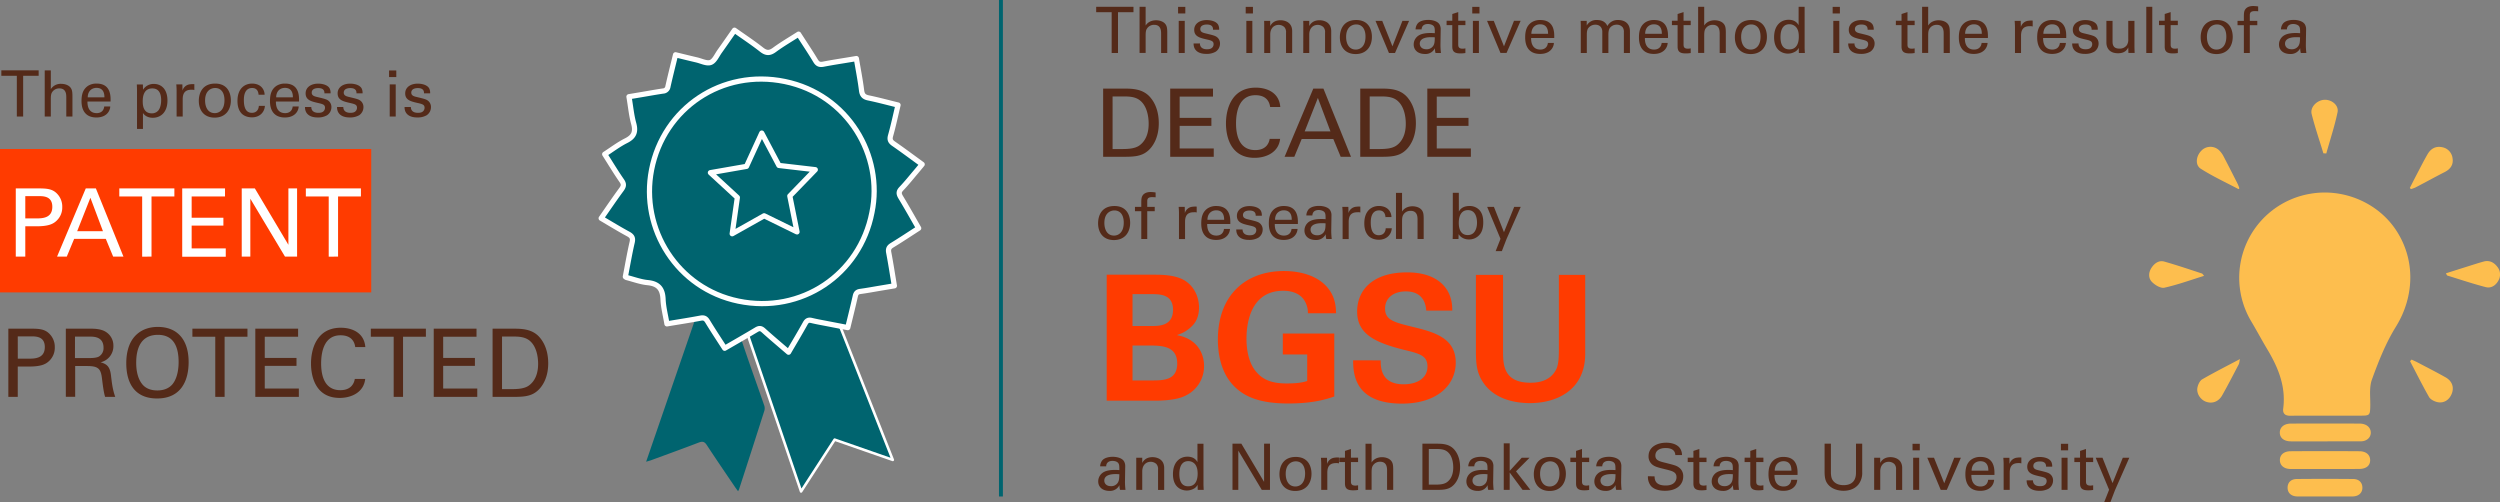 <svg id="Layer_1" data-name="Layer 1" xmlns="http://www.w3.org/2000/svg" viewBox="0 0 1917.4 385.04"><rect x="0" y="0" width="1917.4" height="385.04" fill="#808080" stroke="none"/><defs><style>.cls-1{fill:#542a19}.cls-2{fill:#ff3b00}.cls-3{fill:#fff}.cls-7{fill:#00646f;stroke:#fff;stroke-linecap:round;stroke-linejoin:round;stroke-width:4px}.cls-9{fill:#fdbe4e}</style></defs><path class="cls-1" d="M855.2 445.12v-31.26h-11.88v-4.17h28.61v4.17h-11.87v31.26ZM876.6 409.73h4.66v14.38c1.52-2.6 4.56-4.07 8-4.07 2.6 0 6.33.93 7.75 3.92.49 1 .84 2.16.84 5.75v15.41h-4.72v-14.58c0-2.21 0-7-5.3-7a6.37 6.37 0 0 0-5.79 3.29c-.78 1.37-.78 3.68-.78 5.2v13.06h-4.66ZM906.14 409.78h5.55v5.06h-5.55Zm.49 10.7h4.62v24.64h-4.62ZM922.88 437.8c0 1.87.93 4.47 5.4 4.47 1.91 0 3.33-.34 4.32-1.57a3.85 3.85 0 0 0 .78-2.31c0-2.4-1.72-2.84-5.4-3.68-5.15-1.18-9.47-2.21-9.47-7.36 0-4.51 3.93-7.46 9.62-7.46 3.09 0 7.41.89 8.88 3.83a7.78 7.78 0 0 1 .64 3.58h-4.71c.15-3.73-3.09-4-4.76-4-.69 0-5 0-5 3.53 0 2.26 2.21 2.8 3.49 3.14 6.82 1.62 8.29 2 9.76 3.39a6.08 6.08 0 0 1 1.87 4.56 7.45 7.45 0 0 1-3.34 6.23 13.81 13.81 0 0 1-7.31 1.67c-5 0-9.67-2.06-9.62-8ZM958 409.78h5.55v5.06H958Zm.49 10.7h4.61v24.64h-4.61ZM972.2 423.33l-.05-2.85h4.62l.05 4c.54-1 2.3-4.47 7.9-4.47 2.21 0 8.93.83 8.93 8.39v16.74h-4.71v-15.68a5.55 5.55 0 0 0-1.33-4.22 6.31 6.31 0 0 0-4.36-1.67c-3.34 0-6.43 2.41-6.43 7.36v14.19h-4.62ZM1002.19 423.33l-.05-2.85h4.61v4c.54-1 2.31-4.47 7.91-4.47 2.2 0 8.93.83 8.93 8.39v16.74h-4.72v-15.68a5.55 5.55 0 0 0-1.32-4.22 6.33 6.33 0 0 0-4.37-1.67c-3.33 0-6.43 2.41-6.43 7.36v14.19h-4.61ZM1042.73 419.84c9.86 0 12.07 7.76 12.07 12.91 0 7.21-4.07 13.2-12.46 13.2-8.15 0-12.12-5.64-12.12-12.86 0-6.09 2.84-13.25 12.51-13.25Zm-.3 22.67c3.49 0 7.46-2.5 7.46-9.91 0-6.13-2.84-9.37-7.16-9.37-2.94 0-7.71 1.86-7.71 9.57-.02 5.05 2.16 9.71 7.41 9.71ZM1057.55 420.48h5.16l7.85 19.53 7.65-19.53h5.11l-10.8 24.64h-4.66ZM1103.59 445.12a13.1 13.1 0 0 1-.45-3.69 8 8 0 0 1-7.6 4.47c-5.64 0-8.69-3.19-8.69-7.26a8.12 8.12 0 0 1 4.32-7.22c2.65-1.47 6.58-1.62 8.54-1.62 1.18 0 1.91.05 3.34.15 0-3 0-4.37-.89-5.45s-2.94-1.61-4.27-1.61c-4.66 0-4.9 3.19-5 4.17h-4.61a7.81 7.81 0 0 1 1.71-4.67c1.87-2.06 5.35-2.64 8-2.64 3.58 0 7.41 1.12 8.74 3.63a7.3 7.3 0 0 1 .83 3.77l-.19 11.78a55.44 55.44 0 0 0 .39 6.19ZM1100.4 433c-1.87 0-8.89 0-8.89 5 0 1.57 1 4.27 5.11 4.27a5.91 5.91 0 0 0 5.25-2.65c1-1.67 1.08-3 1.18-6.48a20.1 20.1 0 0 0-2.65-.14ZM1112.08 420.38h4.37v-5.15l4.56-1.47v6.62h5.5v3.39H1121v14.77c0 1.23 0 3.29 3.29 3.29a10.09 10.09 0 0 0 2.21-.25v3.58a22.41 22.41 0 0 1-3.83.3c-4.22 0-6.23-1.23-6.23-5.25v-16.44h-4.37ZM1131.76 409.78h5.54v5.06h-5.54Zm.49 10.7h4.61v24.64h-4.61ZM1143.1 420.48h5.15l7.85 19.52 7.66-19.53h5.1l-10.8 24.64h-4.66ZM1176.91 433.63c-.1 5.11 2 8.88 7.07 8.88 3 0 5.4-1.57 5.79-5.1h4.61a8.33 8.33 0 0 1-2.11 5.15c-1.08 1.23-3.53 3.29-8.49 3.29-7.75 0-11.43-4.81-11.43-12.61 0-4.86 1-8.88 4.86-11.58a11.83 11.83 0 0 1 6.72-1.82c11 0 10.79 9.77 10.7 13.79Zm13-3.24c0-2.35-.4-7.26-6.09-7.26-3 0-6.62 1.82-6.72 7.26ZM1215 423.77l-.1-3.29h4.66v3.58a8.39 8.39 0 0 1 7.8-4.22c5.45 0 7.17 2.8 8.05 4.62a8.84 8.84 0 0 1 8.29-4.62c3.54 0 9 1.48 9 8.74v16.54h-4.66v-15.81a6.1 6.1 0 0 0-.83-3.73 5.58 5.58 0 0 0-4.71-2.15 6.26 6.26 0 0 0-5.25 2.6c-1.08 1.52-1.08 4.22-1.08 5.3v13.79h-4.67v-16.3c0-3-1.76-5.39-5.39-5.39a6.66 6.66 0 0 0-5.4 2.69c-1 1.43-1.08 3.44-1.08 5v14H1215ZM1264.17 433.63c-.09 5.11 2 8.88 7.07 8.88 3 0 5.4-1.57 5.79-5.1h4.61a8.27 8.27 0 0 1-2.11 5.15c-1.08 1.23-3.53 3.29-8.49 3.29-7.75 0-11.43-4.81-11.43-12.61 0-4.86 1-8.88 4.86-11.58a11.83 11.83 0 0 1 6.72-1.82c11 0 10.8 9.77 10.7 13.79Zm13-3.24c0-2.35-.39-7.26-6.09-7.26-3 0-6.62 1.82-6.72 7.26ZM1284.89 420.38h4.36v-5.15l4.57-1.47v6.62h5.49v3.39h-5.49v14.77c0 1.23 0 3.29 3.28 3.29a9.93 9.93 0 0 0 2.21-.25v3.58a22.27 22.27 0 0 1-3.82.3c-4.23 0-6.24-1.23-6.24-5.25v-16.44h-4.36ZM1305 409.73h4.66v14.38c1.52-2.6 4.56-4.07 8-4.07 2.6 0 6.33.93 7.75 3.92.49 1 .83 2.16.83 5.75v15.41h-4.71v-14.58c0-2.21 0-7-5.3-7a6.37 6.37 0 0 0-5.79 3.29c-.78 1.37-.78 3.68-.78 5.2v13.06H1305ZM1345.69 419.84c9.87 0 12.07 7.76 12.07 12.91 0 7.21-4.07 13.2-12.46 13.2-8.15 0-12.12-5.64-12.12-12.86 0-6.09 2.82-13.25 12.51-13.25Zm-.29 22.67c3.48 0 7.46-2.5 7.46-9.91 0-6.13-2.85-9.37-7.17-9.37-2.94 0-7.7 1.86-7.7 9.57.01 5.05 2.16 9.71 7.41 9.71ZM1382.06 409.73h4.61v31.46c0 .54.1 2.65.2 3.93h-4.62l-.09-3.93a7.12 7.12 0 0 1-2.21 2.6 11.23 11.23 0 0 1-6.09 1.82c-3.28 0-10.6-1.72-10.6-12.52 0-9.37 5.35-13.44 11.14-13.44 5.3 0 7.07 3.14 7.66 4.17Zm-1.72 15.85a6.7 6.7 0 0 0-5.4-2.5c-6.77 0-6.77 8.2-6.77 9.87 0 4.36 1.13 9.42 6.77 9.42 7.27 0 7.27-8 7.27-9.92 0-3.58-.84-5.54-1.87-6.87ZM1408.17 409.78h5.55v5.06h-5.55Zm.49 10.7h4.61v24.64h-4.61ZM1424.91 437.8c-.05 1.87.93 4.47 5.39 4.47 1.92 0 3.34-.34 4.32-1.57a3.86 3.86 0 0 0 .79-2.31c0-2.4-1.72-2.84-5.4-3.68-5.15-1.18-9.47-2.21-9.47-7.36 0-4.51 3.92-7.46 9.62-7.46 3.09 0 7.41.89 8.88 3.83a7.78 7.78 0 0 1 .64 3.58H1435c.14-3.73-3.1-4-4.76-4-.69 0-5 0-5 3.53 0 2.26 2.21 2.8 3.48 3.14 6.83 1.62 8.3 2 9.77 3.39a6.1 6.1 0 0 1 1.86 4.56 7.47 7.47 0 0 1-3.33 6.23 13.81 13.81 0 0 1-7.31 1.67c-5 0-9.67-2.06-9.62-8ZM1456.66 420.38h4.34v-5.15l4.56-1.47v6.62h5.5v3.39h-5.5v14.77c0 1.23 0 3.29 3.29 3.29a10 10 0 0 0 2.21-.25v3.58a22.41 22.41 0 0 1-3.83.3c-4.22 0-6.23-1.23-6.23-5.25v-16.44h-4.37ZM1476.78 409.73h4.66v14.38c1.52-2.6 4.57-4.07 8-4.07 2.6 0 6.33.93 7.76 3.92.49 1 .83 2.16.83 5.75v15.41h-4.71v-14.58c0-2.21 0-7-5.3-7a6.36 6.36 0 0 0-5.79 3.29c-.79 1.37-.79 3.68-.79 5.2v13.06h-4.66ZM1509.57 433.63c-.1 5.11 2 8.88 7.06 8.88 3 0 5.4-1.57 5.79-5.1h4.58a8.39 8.39 0 0 1-2.11 5.15c-1.08 1.23-3.54 3.29-8.49 3.29-7.76 0-11.44-4.81-11.44-12.61 0-4.86 1-8.88 4.86-11.58a11.85 11.85 0 0 1 6.72-1.82c11 0 10.8 9.77 10.7 13.79Zm13-3.24c0-2.35-.39-7.26-6.08-7.26-3 0-6.63 1.82-6.73 7.26ZM1548 425.49c0-1.67-.1-3.39-.25-5h4.66l.1 4.76a6.68 6.68 0 0 1 5.89-4.86 15.77 15.77 0 0 1 3.19-.1v4.52a4 4 0 0 0-.88-.2 10.24 10.24 0 0 0-1.33-.05c-5.45 0-6.72 3.24-6.72 7.46v13.11H1548ZM1569.59 433.63c-.1 5.11 2 8.88 7.07 8.88 3 0 5.39-1.57 5.79-5.1h4.61a8.33 8.33 0 0 1-2.11 5.15c-1.08 1.23-3.53 3.29-8.49 3.29-7.75 0-11.43-4.81-11.43-12.61 0-4.86 1-8.88 4.85-11.58a11.86 11.86 0 0 1 6.73-1.82c11 0 10.79 9.77 10.69 13.79Zm13-3.24c.05-2.35-.39-7.26-6.08-7.26-3 0-6.63 1.82-6.72 7.26ZM1596.73 437.8c0 1.87.93 4.47 5.4 4.47 1.91 0 3.34-.34 4.32-1.57a3.85 3.85 0 0 0 .78-2.31c0-2.4-1.72-2.84-5.4-3.68-5.15-1.18-9.47-2.21-9.47-7.36 0-4.51 3.93-7.46 9.62-7.46 3.09 0 7.41.89 8.88 3.83a7.78 7.78 0 0 1 .64 3.58h-4.71c.15-3.73-3.09-4-4.76-4-.69 0-5 0-5 3.53 0 2.26 2.2 2.8 3.48 3.14 6.82 1.62 8.29 2 9.77 3.39a6.1 6.1 0 0 1 1.86 4.56 7.45 7.45 0 0 1-3.34 6.23 13.81 13.81 0 0 1-7.31 1.67c-5 0-9.67-2.06-9.62-8ZM1622.84 420.48v15.85c0 2.41.54 5.45 5.25 5.45a6.65 6.65 0 0 0 5.79-2.75 8 8 0 0 0 1-4.61v-13.94h4.76v20c0 .49.1 3.24.15 4.62H1635l-.1-4.22c-.88 1.71-2.55 4.46-7.85 4.46-6.08 0-8.93-3.48-8.93-8.34v-16.52ZM1648.71 409.73h4.61v35.39h-4.61ZM1658.47 420.38h4.37v-5.15l4.56-1.47v6.62h5.5v3.39h-5.5v14.77c0 1.23 0 3.29 3.29 3.29a10 10 0 0 0 2.21-.25v3.58a22.32 22.32 0 0 1-3.83.3c-4.22 0-6.23-1.23-6.23-5.25v-16.44h-4.37ZM1702.94 419.84c9.86 0 12.07 7.76 12.07 12.91 0 7.21-4.08 13.2-12.47 13.2-8.14 0-12.12-5.64-12.12-12.86 0-6.09 2.85-13.25 12.52-13.25Zm-.3 22.67c3.49 0 7.46-2.5 7.46-9.91 0-6.13-2.85-9.37-7.16-9.37-3 0-7.71 1.86-7.71 9.57 0 5.05 2.16 9.71 7.41 9.71ZM1734.54 413.12c-.78-.05-1.76-.1-2.7-.1-3.73 0-3.73 1.87-3.73 3.58v3.88h5.75v3.34h-5.75v21.3h-4.56v-21.3h-4.86v-3.34h4.86v-2.8c0-3.38.2-4.61 1-5.89 1-1.57 3-2.69 6.18-2.69a26.48 26.48 0 0 1 3.78.34ZM1767.23 445.12a13.09 13.09 0 0 1-.44-3.69 8 8 0 0 1-7.61 4.47c-5.64 0-8.69-3.19-8.69-7.26a8.12 8.12 0 0 1 4.32-7.22c2.65-1.47 6.58-1.62 8.54-1.62 1.18 0 1.92.05 3.34.15 0-3 0-4.37-.89-5.45s-2.94-1.61-4.26-1.61c-4.67 0-4.91 3.19-5 4.17H1752a7.81 7.81 0 0 1 1.71-4.67c1.87-2.06 5.35-2.64 8-2.64 3.59 0 7.41 1.12 8.74 3.63a7.3 7.3 0 0 1 .83 3.77l-.19 11.78a58.13 58.13 0 0 0 .39 6.19ZM1764 433c-1.87 0-8.88 0-8.88 5 0 1.57 1 4.27 5.1 4.27a5.9 5.9 0 0 0 5.25-2.65c1-1.67 1.08-3 1.18-6.48a20.1 20.1 0 0 0-2.65-.14ZM857.31 562.5c9.86 0 12.07 7.76 12.07 12.91 0 7.21-4.07 13.2-12.46 13.2-8.15 0-12.13-5.64-12.13-12.86 0-6.08 2.85-13.25 12.52-13.25Zm-.3 22.68c3.49 0 7.46-2.51 7.46-9.92 0-6.13-2.84-9.37-7.16-9.37-2.95 0-7.71 1.86-7.71 9.57 0 5.05 2.16 9.72 7.4 9.72ZM888.92 555.78c-.79 0-1.77-.1-2.7-.1-3.73 0-3.73 1.87-3.73 3.59v3.87h5.74v3.34h-5.74v21.3h-4.57v-21.3h-4.86v-3.34h4.86v-2.8c0-3.38.2-4.61 1-5.88 1-1.57 3-2.7 6.19-2.7a26.76 26.76 0 0 1 3.78.34ZM906.83 568.15c0-1.67-.1-3.39-.25-5h4.67l.09 4.76a6.69 6.69 0 0 1 5.89-4.86 15 15 0 0 1 3.19-.09v4.51a3.82 3.82 0 0 0-.88-.2 10.16 10.16 0 0 0-1.33 0c-5.44 0-6.72 3.24-6.72 7.46v13.11h-4.66ZM928.47 576.29c-.09 5.11 2 8.89 7.07 8.89 3 0 5.4-1.57 5.79-5.11h4.61a8.27 8.27 0 0 1-2.11 5.15c-1.08 1.23-3.53 3.29-8.49 3.29-7.75 0-11.43-4.81-11.43-12.61 0-4.86 1-8.88 4.86-11.58a11.83 11.83 0 0 1 6.72-1.82c11 0 10.8 9.77 10.7 13.79Zm13-3.24c0-2.35-.4-7.26-6.09-7.26-3 0-6.62 1.82-6.72 7.26ZM955.61 580.46c-.05 1.87.94 4.47 5.4 4.47 1.92 0 3.34-.34 4.32-1.57a3.86 3.86 0 0 0 .79-2.31c0-2.4-1.72-2.84-5.4-3.68-5.16-1.17-9.47-2.2-9.47-7.36 0-4.51 3.92-7.46 9.61-7.46 3.1 0 7.41.89 8.89 3.83a7.88 7.88 0 0 1 .63 3.58h-4.71c.15-3.73-3.09-4-4.76-4-.68 0-5 0-5 3.53 0 2.26 2.21 2.8 3.48 3.14 6.82 1.62 8.3 2 9.77 3.39a6.12 6.12 0 0 1 1.86 4.56 7.45 7.45 0 0 1-3.33 6.23 13.82 13.82 0 0 1-7.32 1.67c-5 0-9.66-2.06-9.61-8ZM980.3 576.29c-.1 5.11 2 8.89 7.07 8.89 3 0 5.4-1.57 5.79-5.11h4.61a8.33 8.33 0 0 1-2.11 5.15c-1.08 1.23-3.53 3.29-8.49 3.29-7.75 0-11.43-4.81-11.43-12.61 0-4.86 1-8.88 4.86-11.58a11.83 11.83 0 0 1 6.72-1.82c11 0 10.79 9.77 10.7 13.79Zm13-3.24c.05-2.35-.39-7.26-6.08-7.26-3 0-6.62 1.82-6.72 7.26ZM1019.81 587.78a13.06 13.06 0 0 1-.44-3.68 8 8 0 0 1-7.61 4.46c-5.64 0-8.69-3.19-8.69-7.26a8.14 8.14 0 0 1 4.32-7.22c2.65-1.47 6.58-1.61 8.54-1.61 1.18 0 1.92 0 3.34.14 0-3 0-4.36-.89-5.44s-2.94-1.62-4.26-1.62c-4.67 0-4.91 3.19-5 4.17h-4.61a7.77 7.77 0 0 1 1.71-4.66c1.87-2.06 5.35-2.65 8-2.65 3.59 0 7.41 1.13 8.74 3.63a7.31 7.31 0 0 1 .83 3.78l-.19 11.77a58 58 0 0 0 .39 6.19Zm-3.19-12.12c-1.87 0-8.88 0-8.88 5 0 1.57 1 4.27 5.1 4.27a5.9 5.9 0 0 0 5.25-2.65c1-1.67 1.08-3 1.18-6.48a22.19 22.19 0 0 0-2.65-.14ZM1032.33 568.15c0-1.67-.1-3.39-.25-5h4.66l.1 4.76a6.68 6.68 0 0 1 5.89-4.86 14.94 14.94 0 0 1 3.19-.09v4.51a4 4 0 0 0-.88-.2 10.24 10.24 0 0 0-1.33 0c-5.45 0-6.72 3.24-6.72 7.46v13.11h-4.66ZM1065.21 571c-.1-1.13-.45-5.15-4.91-5.15-6.38 0-6.38 7.41-6.38 9.28 0 5.05 1.23 9.76 6.13 9.76 3.93 0 5.25-2.94 5.35-5.35h4.66c-.29 4.81-3.87 8.83-10 8.83-1.67 0-5.49-.34-8.09-3.19-1.48-1.71-3-4.31-3-9.42 0-10.25 6.28-13.3 11.19-13.3 1.62 0 5.3.35 7.56 3a8.58 8.58 0 0 1 2.06 5.49ZM1073.26 552.4h4.66v14.37c1.52-2.6 4.56-4.07 8-4.07 2.6 0 6.33.93 7.75 3.93.49 1 .84 2.16.84 5.74v15.41h-4.71V573.2c0-2.21 0-7-5.3-7a6.35 6.35 0 0 0-5.79 3.29c-.79 1.38-.79 3.68-.79 5.2v13.06h-4.66ZM1121.5 566.72c.64-1.12 2.46-4.22 8-4.22a10.07 10.07 0 0 1 7.8 3.14c1.23 1.43 2.9 3.88 2.9 9.28 0 4.76-1.13 7.36-2.36 9a10.39 10.39 0 0 1-8.63 4.22 9.76 9.76 0 0 1-5.5-1.57 8 8 0 0 1-2.4-2.5l-.1 3.73h-4.47l.1-4.42v-31h4.61Zm7-1.08c-7.07 0-7.07 8.25-7.07 9.82s0 9.32 6.87 9.32c5.7 0 7.12-5.54 7.12-9.57-.03-2.45-.52-9.57-6.95-9.57ZM1158 587.92l-3.54 9.18h-4.76l3.73-9.42-10.25-24.54h5.2l7.7 19.43 7.86-19.43h5ZM15.5 493.87v-31.26H3.63v-4.17h28.61v4.17H20.36v31.26ZM36.9 458.48h4.67v14.38a9 9 0 0 1 8-4.07c2.61 0 6.33.93 7.76 3.92.49 1 .83 2.16.83 5.75v15.41h-4.72v-14.58c0-2.21 0-7-5.3-7a6.37 6.37 0 0 0-5.79 3.29c-.78 1.37-.78 3.68-.78 5.2v13.06H36.9ZM69.69 482.38c-.1 5.11 2 8.88 7.06 8.88 3 0 5.4-1.57 5.79-5.1h4.62a8.39 8.39 0 0 1-2.11 5.15c-1.08 1.23-3.54 3.29-8.49 3.29-7.76 0-11.44-4.81-11.44-12.61 0-4.86 1-8.88 4.86-11.58a11.86 11.86 0 0 1 6.73-1.82c11 0 10.79 9.77 10.69 13.79Zm13-3.24c0-2.35-.39-7.26-6.08-7.26-3 0-6.63 1.82-6.73 7.26ZM107.68 473.25c0-1.07-.05-1.66-.15-4h4.66l.1 4.07a9.57 9.57 0 0 1 8.39-4.46c5.3 0 10.35 3.63 10.35 12.76s-5.34 13.2-11.23 13.2c-3.59 0-6.24-1.52-7.56-3.68v12.22h-4.56ZM119 491.41a6.27 6.27 0 0 0 5.2-2.4c1.77-2.41 2-5.94 2-7.71 0-4.41-1.32-9-6.77-9-7.36 0-7.36 7.81-7.36 10 .02 2.98.46 9.11 6.93 9.11ZM138.05 474.24c0-1.67-.09-3.39-.24-5h4.66l.1 4.76a6.68 6.68 0 0 1 5.89-4.86 15.77 15.77 0 0 1 3.19-.1v4.52a3.92 3.92 0 0 0-.89-.2 10 10 0 0 0-1.32-.05c-5.45 0-6.72 3.24-6.72 7.46v13.11h-4.67ZM167.6 468.59c9.86 0 12.07 7.76 12.07 12.91 0 7.21-4.07 13.2-12.46 13.2-8.15 0-12.13-5.64-12.13-12.86 0-6.08 2.85-13.25 12.52-13.25Zm-.3 22.67c3.49 0 7.46-2.5 7.46-9.91 0-6.13-2.84-9.37-7.16-9.37-2.95 0-7.71 1.86-7.71 9.57 0 5.05 2.16 9.71 7.41 9.71ZM200.92 477.13c-.1-1.13-.44-5.15-4.9-5.15-6.38 0-6.38 7.41-6.38 9.27 0 5.06 1.22 9.77 6.13 9.77 3.93 0 5.25-2.95 5.35-5.35h4.66c-.29 4.81-3.88 8.83-10 8.83-1.67 0-5.5-.34-8.1-3.19-1.47-1.71-2.94-4.31-2.94-9.42 0-10.25 6.28-13.3 11.19-13.3 1.62 0 5.3.35 7.55 3.05a8.46 8.46 0 0 1 2.06 5.49ZM214.22 482.38c-.09 5.11 2 8.88 7.07 8.88 3 0 5.4-1.57 5.79-5.1h4.61a8.27 8.27 0 0 1-2.11 5.15c-1.08 1.23-3.53 3.29-8.49 3.29-7.75 0-11.43-4.81-11.43-12.61 0-4.86 1-8.88 4.86-11.58a11.83 11.83 0 0 1 6.72-1.82c11 0 10.8 9.77 10.7 13.79Zm13-3.24c.05-2.35-.39-7.26-6.09-7.26-3 0-6.62 1.82-6.72 7.26ZM241.37 486.55c-.05 1.87.93 4.47 5.39 4.47 1.92 0 3.34-.34 4.32-1.57a3.86 3.86 0 0 0 .79-2.31c0-2.4-1.72-2.84-5.4-3.68-5.15-1.18-9.47-2.21-9.47-7.36 0-4.51 3.92-7.46 9.62-7.46 3.09 0 7.41.89 8.88 3.83a7.78 7.78 0 0 1 .64 3.58h-4.72c.15-3.73-3.09-4-4.75-4-.69 0-5 0-5 3.53 0 2.26 2.21 2.8 3.48 3.14 6.82 1.62 8.3 2 9.77 3.39a6.1 6.1 0 0 1 1.86 4.56 7.47 7.47 0 0 1-3.33 6.23 13.82 13.82 0 0 1-7.32 1.67c-5 0-9.66-2.06-9.61-8ZM265.9 486.55c0 1.87.94 4.47 5.4 4.47 1.92 0 3.34-.34 4.32-1.57a3.86 3.86 0 0 0 .79-2.31c0-2.4-1.72-2.84-5.4-3.68-5.15-1.18-9.47-2.21-9.47-7.36 0-4.51 3.92-7.46 9.62-7.46 3.09 0 7.41.89 8.88 3.83a7.78 7.78 0 0 1 .64 3.58H276c.15-3.73-3.09-4-4.76-4-.68 0-5 0-5 3.53 0 2.26 2.21 2.8 3.48 3.14 6.82 1.62 8.3 2 9.77 3.39a6.1 6.1 0 0 1 1.86 4.56 7.47 7.47 0 0 1-3.33 6.23 13.81 13.81 0 0 1-7.31 1.67c-5 0-9.67-2.06-9.62-8ZM301 458.53h5.54v5.06H301Zm.49 10.7h4.61v24.64h-4.61ZM317.73 486.55c-.05 1.87.94 4.47 5.4 4.47 1.91 0 3.34-.34 4.32-1.57a3.85 3.85 0 0 0 .78-2.31c0-2.4-1.71-2.84-5.39-3.68-5.16-1.18-9.47-2.21-9.47-7.36 0-4.51 3.92-7.46 9.61-7.46 3.09 0 7.41.89 8.89 3.83a7.88 7.88 0 0 1 .63 3.58h-4.71c.15-3.73-3.09-4-4.76-4-.68 0-5 0-5 3.53 0 2.26 2.21 2.8 3.48 3.14 6.82 1.62 8.29 2 9.77 3.39a6.1 6.1 0 0 1 1.86 4.56 7.45 7.45 0 0 1-3.34 6.23 13.78 13.78 0 0 1-7.31 1.67c-5 0-9.66-2.06-9.62-8ZM861.63 780.21a13.07 13.07 0 0 1-.45-3.68 8 8 0 0 1-7.6 4.46c-5.64 0-8.69-3.19-8.69-7.26a8.11 8.11 0 0 1 4.32-7.21c2.65-1.48 6.58-1.62 8.54-1.62 1.18 0 1.91.05 3.34.14 0-3 0-4.36-.89-5.44-.93-1.23-2.94-1.62-4.27-1.62-4.66 0-4.9 3.19-4.95 4.17h-4.61a7.79 7.79 0 0 1 1.71-4.66c1.87-2.06 5.35-2.65 7.95-2.65 3.58 0 7.41 1.13 8.74 3.63a7.31 7.31 0 0 1 .83 3.78l-.19 11.75a55.18 55.18 0 0 0 .39 6.18Zm-3.19-12.12c-1.87 0-8.89 0-8.89 5 0 1.57 1 4.27 5.11 4.27a5.91 5.91 0 0 0 5.25-2.65c1-1.67 1.08-3 1.18-6.48a22.19 22.19 0 0 0-2.65-.14ZM874.05 758.42v-2.85h4.61v4c.54-1 2.3-4.47 7.9-4.47 2.21 0 8.93.84 8.93 8.39v16.74h-4.71v-15.68a5.55 5.55 0 0 0-1.33-4.22 6.32 6.32 0 0 0-4.36-1.66c-3.34 0-6.43 2.4-6.43 7.36v14.18h-4.61ZM921 744.83h4.62v31.45c0 .54.09 2.65.19 3.93h-4.61l-.1-3.93a6.93 6.93 0 0 1-2.21 2.6 11.12 11.12 0 0 1-6.08 1.82c-3.29 0-10.6-1.72-10.6-12.51 0-9.38 5.35-13.45 11.14-13.45 5.3 0 7.06 3.14 7.65 4.17Zm-1.71 15.85a6.69 6.69 0 0 0-5.4-2.51c-6.77 0-6.77 8.2-6.77 9.87 0 4.37 1.12 9.42 6.77 9.42 7.26 0 7.26-8 7.26-9.91-.04-3.55-.87-5.55-1.9-6.87ZM947.86 744.78h6.82l17.42 29.29v-29.29h4.52v35.43h-6.28l-18-30.08v30.08h-4.47ZM996.4 754.94c9.86 0 12.07 7.75 12.07 12.9 0 7.22-4.07 13.2-12.46 13.2-8.15 0-12.12-5.64-12.12-12.85 0-6.09 2.84-13.25 12.51-13.25Zm-.3 22.67c3.49 0 7.46-2.51 7.46-9.92 0-6.13-2.84-9.37-7.16-9.37-2.94 0-7.71 1.87-7.71 9.57 0 5.11 2.16 9.72 7.41 9.72ZM1015.93 760.58c0-1.67-.09-3.39-.24-5h4.66l.1 4.76a6.65 6.65 0 0 1 5.89-4.85 14.42 14.42 0 0 1 3.19-.1v4.51a4 4 0 0 0-.89-.19 10 10 0 0 0-1.32-.05c-5.45 0-6.72 3.24-6.72 7.46v13.1h-4.67ZM1029.78 755.48h4.36v-5.16l4.57-1.47v6.63h5.49v3.38h-5.49v14.77c0 1.23 0 3.29 3.28 3.29a9.93 9.93 0 0 0 2.21-.25v3.59a23.59 23.59 0 0 1-3.82.29c-4.23 0-6.24-1.23-6.24-5.25v-16.44h-4.36ZM1049.9 744.83h4.66v14.38c1.52-2.61 4.56-4.08 8-4.08 2.6 0 6.33.93 7.75 3.93.49 1 .83 2.16.83 5.74v15.41h-4.71v-14.58c0-2.2 0-7-5.3-7a6.39 6.39 0 0 0-5.79 3.28c-.78 1.38-.78 3.68-.78 5.2v13.06h-4.66ZM1093.53 744.78h10.25c4.76 0 10.36 0 14.28 4.61 3.14 3.68 4.37 8.54 4.37 13.4 0 7.65-3.19 12.36-5.89 14.52-3.48 2.9-7.85 2.9-13 2.9h-10Zm4.9 31.4h4.81c3.39 0 6.92-.19 9.28-2 4.51-3.39 4.66-9.18 4.66-11.24 0-1.32-.1-7.36-3.43-11-2.26-2.5-5.11-3.09-9.43-3.09h-5.89ZM1144 780.21a13.06 13.06 0 0 1-.44-3.68 8 8 0 0 1-7.61 4.46c-5.64 0-8.69-3.19-8.69-7.26a8.11 8.11 0 0 1 4.32-7.21c2.65-1.48 6.58-1.62 8.54-1.62 1.18 0 1.92.05 3.34.14 0-3 0-4.36-.89-5.44-.93-1.23-2.94-1.62-4.26-1.62-4.67 0-4.91 3.19-5 4.17h-4.61a7.79 7.79 0 0 1 1.71-4.66c1.87-2.06 5.35-2.65 8-2.65 3.59 0 7.41 1.13 8.74 3.63a7.31 7.31 0 0 1 .83 3.78l-.19 11.78a57.85 57.85 0 0 0 .39 6.18Zm-3.19-12.12c-1.87 0-8.88 0-8.88 5 0 1.57 1 4.27 5.1 4.27a5.9 5.9 0 0 0 5.25-2.65c1-1.67 1.08-3 1.18-6.48a22.19 22.19 0 0 0-2.67-.14ZM1155.91 744.53h4.56v21.1l9.23-10.06h6L1165.33 766l11 14.18h-6l-9.86-13.3v13.3h-4.56ZM1191.49 754.94c9.86 0 12.07 7.75 12.07 12.9 0 7.22-4.07 13.2-12.46 13.2-8.15 0-12.13-5.64-12.13-12.85.03-6.09 2.85-13.25 12.52-13.25Zm-.3 22.67c3.49 0 7.46-2.51 7.46-9.92 0-6.13-2.84-9.37-7.16-9.37-3 0-7.71 1.87-7.71 9.57 0 5.11 2.16 9.72 7.41 9.72ZM1207 755.48h4.37v-5.16l4.56-1.47v6.63h5.5v3.38h-5.5v14.77c0 1.23 0 3.29 3.29 3.29a10.09 10.09 0 0 0 2.21-.25v3.59a23.73 23.73 0 0 1-3.83.29c-4.22 0-6.23-1.23-6.23-5.25v-16.44H1207ZM1242.14 780.21a13.07 13.07 0 0 1-.45-3.68 8 8 0 0 1-7.6 4.46c-5.64 0-8.69-3.19-8.69-7.26a8.11 8.11 0 0 1 4.32-7.21c2.65-1.48 6.58-1.62 8.54-1.62 1.18 0 1.91.05 3.34.14 0-3 0-4.36-.89-5.44-.93-1.23-2.94-1.62-4.27-1.62-4.66 0-4.9 3.19-5 4.17h-4.61a7.79 7.79 0 0 1 1.71-4.66c1.87-2.06 5.35-2.65 8-2.65 3.58 0 7.41 1.13 8.74 3.63a7.31 7.31 0 0 1 .83 3.78l-.19 11.78a55.18 55.18 0 0 0 .39 6.18Zm-3.14-12.12c-1.87 0-8.89 0-8.89 5 0 1.57 1 4.27 5.11 4.27a5.91 5.91 0 0 0 5.25-2.65c1-1.67 1.08-3 1.18-6.48a22.19 22.19 0 0 0-2.65-.14ZM1271.58 769.85c.1 2.46.4 7 8.54 7 7.36 0 8.3-4.56 8.3-6.33 0-4-3.19-4.76-8.15-6-5.4-1.32-7.8-1.91-9.62-3.14a8 8 0 0 1-3.68-7c0-7.22 6.82-10.36 13.5-10.36 2.35 0 7.11.39 10 3.49a9.09 9.09 0 0 1 2.16 6h-5.11c-.24-4.42-4-5.4-7.45-5.4-4.91 0-7.86 2.21-7.86 5.74 0 3.14 2.06 4.22 6.38 5.26 8.44 2.15 9.38 2.35 11.44 3.72a8.12 8.12 0 0 1 3.53 7.07c0 6.28-4.91 11-14 11-2.7 0-8.2-.44-11-4a11.1 11.1 0 0 1-2.06-7.17ZM1297 755.48h4.37v-5.16l4.56-1.47v6.63h5.5v3.38h-5.5v14.77c0 1.23 0 3.29 3.29 3.29a10.09 10.09 0 0 0 2.21-.25v3.59a23.73 23.73 0 0 1-3.83.29c-4.22 0-6.23-1.23-6.23-5.25v-16.44H1297ZM1332.15 780.21a13.07 13.07 0 0 1-.45-3.68 8 8 0 0 1-7.6 4.46c-5.64 0-8.69-3.19-8.69-7.26a8.11 8.11 0 0 1 4.32-7.21c2.65-1.48 6.58-1.62 8.54-1.62 1.18 0 1.91.05 3.34.14 0-3 0-4.36-.89-5.44-.93-1.23-2.94-1.62-4.27-1.62-4.66 0-4.9 3.19-5 4.17h-4.62a7.87 7.87 0 0 1 1.72-4.66c1.87-2.06 5.35-2.65 8-2.65 3.58 0 7.41 1.13 8.74 3.63a7.31 7.31 0 0 1 .83 3.78l-.2 11.78a56.08 56.08 0 0 0 .4 6.18Zm-3.15-12.12c-1.87 0-8.89 0-8.89 5 0 1.57 1 4.27 5.11 4.27a5.91 5.91 0 0 0 5.25-2.65c1-1.67 1.08-3 1.18-6.48a22.32 22.32 0 0 0-2.65-.14ZM1340.64 755.48h4.36v-5.16l4.56-1.47v6.63h5.5v3.38h-5.5v14.77c0 1.23 0 3.29 3.29 3.29a10.09 10.09 0 0 0 2.21-.25v3.59a23.73 23.73 0 0 1-3.83.29c-4.22 0-6.23-1.23-6.23-5.25v-16.44h-4.37ZM1363.56 768.72c-.1 5.11 2 8.89 7.06 8.89 3 0 5.4-1.57 5.8-5.11h4.58a8.43 8.43 0 0 1-2.11 5.16c-1.08 1.22-3.54 3.28-8.49 3.28-7.76 0-11.44-4.81-11.44-12.61 0-4.86 1-8.88 4.86-11.58a11.83 11.83 0 0 1 6.73-1.81c11 0 10.79 9.76 10.69 13.78Zm13-3.23c0-2.36-.39-7.27-6.08-7.27-3 0-6.63 1.82-6.73 7.27ZM1406.84 744.78v21.93c0 3.78.84 5.35 1.58 6.38 2.2 2.95 5.64 3.49 8.09 3.49 9.57 0 9.57-7.51 9.57-10.06v-21.74h4.76v21.84A14.43 14.43 0 0 1 1428 776c-3.49 4.36-8.89 4.9-11.44 4.9-3.33 0-9.22-.93-12.51-5.64-1.08-1.57-2.06-3.63-2.06-8.93v-21.55ZM1440 758.42v-2.85h4.62l.05 4c.54-1 2.3-4.47 7.9-4.47 2.21 0 8.93.84 8.93 8.39v16.74h-4.71v-15.68a5.55 5.55 0 0 0-1.33-4.22 6.37 6.37 0 0 0-4.37-1.66c-3.33 0-6.42 2.4-6.42 7.36v14.18H1440ZM1469.42 744.88h5.58v5h-5.55Zm.49 10.69h4.62v24.64h-4.62ZM1480.76 755.57h5.15l7.85 19.53 7.66-19.53h5.1l-10.8 24.64h-4.66ZM1514.57 768.72c-.1 5.11 2 8.89 7.07 8.89 3 0 5.4-1.57 5.79-5.11h4.57a8.37 8.37 0 0 1-2.11 5.16c-1.08 1.22-3.53 3.28-8.49 3.28-7.75 0-11.43-4.81-11.43-12.61 0-4.86 1-8.88 4.86-11.58a11.8 11.8 0 0 1 6.72-1.81c11 0 10.8 9.76 10.7 13.78Zm13-3.23c.05-2.36-.4-7.27-6.09-7.27-3 0-6.62 1.82-6.72 7.27ZM1539.31 760.58c0-1.67-.1-3.39-.25-5h4.67l.09 4.76a6.66 6.66 0 0 1 5.89-4.85 14.44 14.44 0 0 1 3.19-.1v4.51a3.85 3.85 0 0 0-.88-.19 10.24 10.24 0 0 0-1.33-.05c-5.44 0-6.72 3.24-6.72 7.46v13.1h-4.66ZM1561.79 772.9c0 1.86.93 4.46 5.39 4.46 1.92 0 3.34-.34 4.32-1.57a3.85 3.85 0 0 0 .79-2.3c0-2.41-1.72-2.85-5.4-3.69-5.15-1.17-9.47-2.2-9.47-7.36 0-4.51 3.92-7.46 9.62-7.46 3.09 0 7.41.89 8.88 3.83a7.8 7.8 0 0 1 .64 3.58h-4.71c.14-3.72-3.1-4-4.76-4-.69 0-5 0-5 3.53 0 2.26 2.21 2.8 3.49 3.14 6.82 1.62 8.29 2 9.76 3.39a6.09 6.09 0 0 1 1.87 4.56 7.49 7.49 0 0 1-3.34 6.24 13.89 13.89 0 0 1-7.31 1.66c-5 0-9.67-2.06-9.62-8ZM1583.24 744.88h5.54v5h-5.54Zm.49 10.69h4.61v24.64h-4.61ZM1593.54 755.48h4.37v-5.16l4.56-1.47v6.63h5.5v3.38h-5.5v14.77c0 1.23 0 3.29 3.29 3.29a10 10 0 0 0 2.21-.25v3.59a23.73 23.73 0 0 1-3.83.29c-4.22 0-6.23-1.23-6.23-5.25v-16.44h-4.37ZM1624.75 780.36l-3.53 9.17h-4.76l3.73-9.42-10.26-24.54h5.2l7.71 19.44 7.85-19.44h5Z" transform="translate(-2.6 -404.49)"/><path class="cls-2" d="M851.39 615.17h36.14c5.63 0 16.47 0 23.83 4.55 8.83 5.62 10.84 15 10.84 20.61 0 3.62-.67 9.91-5.62 14.46a26.18 26.18 0 0 1-11 6.56v.27c14.73 2.67 20.48 13.38 20.48 23.55a24.91 24.91 0 0 1-14.19 22.76c-7.49 3.88-20.61 3.88-24.36 3.88h-36.12Zm19.81 39.35h14.46c5.89 0 16.6 0 16.6-12.45 0-12-10.18-12-17-12H871.2Zm0 41.76h14.06c9.5 0 20.21 0 20.21-13 0-13.79-12.45-13.79-22.35-13.79H871.2ZM1005.72 644.75a18.24 18.24 0 0 0-2.67-9.77c-4-6.42-11.65-7.49-16.2-7.49-23.56 0-28.24 22-28.24 36.8 0 6.56.94 18.34 8 26 4.82 5.35 11.24 8.3 22.75 8.3 10 0 13.52-1.21 15.8-1.87v-20.38h-18.71v-16.06h39.49v48.32c-6 2-15.93 5.35-35.34 5.35-22.09 0-33.46-5.35-41.09-12.85-10.84-10.57-12.85-26-12.85-36.14 0-34.26 21.41-52.6 50.73-52.6 12.44 0 25.29 3.48 32.92 12.18 6.43 7.36 6.83 15 7 20.21ZM1061.54 680.89c0 4.55-.27 18.34 17.54 18.34 11.24 0 18.33-5.35 18.33-13.52 0-8.57-6-10-18.33-13-23-5.76-35.61-12.59-35.61-29.32 0-15.92 11.38-30 38.28-30 10 0 22 2.28 29.18 11.38 5.49 7 5.49 14.72 5.49 17.93h-19.94c-.27-3.34-1.34-14.72-15.66-14.72-9.64 0-15.93 5.22-15.93 13.12 0 9 7.09 10.57 21 14.05 16.73 4 33.2 8.57 33.2 27.44 0 17.4-14.46 31.46-41.23 31.46-37.08 0-37.34-23.83-37.48-33.2ZM1155.37 615.3v58.9c0 10.57.8 23.82 21 23.82 3.35 0 13.39-.13 18.74-8.43 2-2.94 3.08-6.69 3.08-16.46V615.3h20.21v60.37c0 28.78-22.88 38-42.43 38-9.63 0-27.3-2.14-36.4-16.73-4.69-7.36-5-14.85-5-23.82V615.3Z" transform="translate(-2.6 -404.49)"/><path class="cls-1" d="M9 656.57h17.51c6.37 0 10.72.37 14.27 4.21a14.16 14.16 0 0 1 3.84 10.14 13.83 13.83 0 0 1-4.13 10.21c-2.75 2.76-6.38 4.49-15.8 4.49h-8.47v23.26H9Zm7.25 23h8.62c4.78 0 12.1-.36 12.1-8.91 0-8.19-6.81-8.19-10.58-8.19H16.22ZM53.09 656.57h18.69c2.68 0 8.19 0 12 2.47a12.27 12.27 0 0 1 5.79 10.65 12.64 12.64 0 0 1-9.85 12.67c5 1.31 7.25 3.56 8 10.07.73 6.16 1.23 10.65 3.26 16.45h-7.75c-1.16-3.48-1.88-9.88-2.39-13.88-.87-7.6-2.68-9.78-11.45-9.78h-9.13v23.62h-7.17Zm7 22.53h11.47c.8 0 4.93 0 6.89-1.15a7.46 7.46 0 0 0 3.55-6.82c0-8.47-7.54-8.47-10.44-8.47H60.12ZM106.19 662.22c5.43-5.86 12.61-7 17.46-7 14.49 0 23.62 9.27 23.62 27 0 13.91-5.58 27.89-24.2 27.89-17.82 0-23.62-12.68-23.62-27 0-5.96 1.02-14.73 6.74-20.89Zm5.51 36.95c3 3.7 7.46 4.78 11.59 4.78s8.55-1.16 11.59-4.78c4.28-5.21 4.71-13.47 4.71-17 0-11.88-3.91-20.87-15.87-20.87-13.25 0-16.66 10.65-16.66 21.37 0 5.71 1.02 12.01 4.64 16.5ZM167.7 708.88v-46.15h-17.54v-6.16h42.24v6.16h-17.53v46.15ZM198.41 656.57h32.82v6.16h-25.57V679H230v6.09h-24.34v17.39h26.15v6.37h-33.4ZM275.06 670.7c-.29-1.81-1.23-9.06-11.3-9.06-12.61 0-14.86 12.9-14.86 21.59 0 9.86 2.83 20.51 14.78 20.51 3.19 0 6.23-.8 8.48-3.12a10.35 10.35 0 0 0 2.54-5.5h8c-1.09 10.28-10.58 14.56-19.57 14.56-18.4 0-22-16.23-22-26.37 0-11 4.28-27.46 22.9-27.46 7.39 0 17.82 3 18.76 14.85ZM304.54 708.88v-46.15H287v-6.16h42.24v6.16h-17.53v46.15ZM335.25 656.57h32.82v6.16H342.5V679h24.34v6.09H342.5v17.39h26.15v6.37h-33.4ZM380.39 656.57h15.14c7 0 15.28 0 21.08 6.81 4.64 5.44 6.45 12.61 6.45 19.78 0 11.3-4.71 18.26-8.7 21.45-5.14 4.27-11.59 4.27-19.27 4.27h-14.7Zm7.24 46.37h7.1c5 0 10.22-.29 13.69-2.9 6.67-5 6.89-13.55 6.89-16.59 0-2-.15-10.87-5.07-16.3-3.34-3.69-7.54-4.56-13.91-4.56h-8.7ZM848.67 472.43h15.14c7 0 15.29 0 21.08 6.81 4.64 5.44 6.45 12.61 6.45 19.78 0 11.3-4.71 18.26-8.69 21.45-5.15 4.27-11.6 4.27-19.28 4.27h-14.7Zm7.24 46.37H863c5 0 10.22-.29 13.7-2.9 6.66-5 6.88-13.55 6.88-16.59 0-2-.15-10.87-5.07-16.3-3.34-3.7-7.54-4.56-13.91-4.56h-8.7ZM900.1 472.43h32.82v6.16h-25.57v16.3h24.34V501h-24.34v17.38h26.15v6.38h-33.4ZM976.75 486.56c-.29-1.81-1.23-9.06-11.3-9.06-12.61 0-14.86 12.9-14.86 21.59 0 9.86 2.83 20.51 14.78 20.51 3.19 0 6.23-.8 8.48-3.12a10.35 10.35 0 0 0 2.54-5.5h8c-1.09 10.28-10.58 14.56-19.57 14.56-18.4 0-21.95-16.23-21.95-26.37 0-11 4.28-27.46 22.9-27.46 7.39 0 17.82 3 18.76 14.85ZM1009.85 472.43h7.76l21.15 52.31h-7.9l-5.65-13.62h-24.27l-5.65 13.62h-7.46Zm-6.59 32.82H1023l-9.64-25.65ZM1045.86 472.43H1061c7 0 15.28 0 21.08 6.81 4.64 5.44 6.45 12.61 6.45 19.78 0 11.3-4.71 18.26-8.7 21.45-5.14 4.27-11.59 4.27-19.27 4.27h-14.7Zm7.24 46.37h7.1c5 0 10.22-.29 13.69-2.9 6.67-5 6.89-13.55 6.89-16.59 0-2-.15-10.87-5.08-16.3-3.33-3.7-7.53-4.56-13.91-4.56h-8.69ZM1097.29 472.43h32.82v6.16h-25.58v16.3h24.35V501h-24.35v17.38h26.16v6.38h-33.4Z" transform="translate(-2.6 -404.49)"/><path class="cls-2" d="M0 114.27h284.72v109.99H0z"/><path class="cls-3" d="M14.7 549h17.54c6.37 0 10.72.36 14.27 4.2a14.16 14.16 0 0 1 3.84 10.14 13.85 13.85 0 0 1-4.13 10.22c-2.76 2.75-6.38 4.49-15.8 4.49H22v23.26h-7.3Zm7.3 23h8.62c4.78 0 12.1-.36 12.1-8.91 0-8.18-6.81-8.18-10.58-8.18H22ZM68.38 549h7.76l21.15 52.31h-7.9l-5.65-13.62H59.47l-5.65 13.62h-7.46Zm-6.59 32.82h19.78l-9.64-25.65ZM111.63 601.33v-46.15H94.1V549h42.24v6.16h-17.53v46.15ZM142.35 549h32.82v6.16h-25.58v16.3h24.34v6.08h-24.34V595h26.16v6.38h-33.4ZM188 549h10.07l25.72 43.25V549h6.66v52.31h-9.27l-26.59-44.41v44.41H188ZM254.71 601.33v-46.15h-17.54V549h42.24v6.16h-17.53v46.15Z" transform="translate(-2.6 -404.49)"/><path style="stroke:#00646f;stroke-miterlimit:10;stroke-width:3px;fill:none" d="M767.68 380.78V0"/><path d="m641.2 640.2 46.12 117-44.57-15.52c-8.46 13-16.86 26-25.75 39.73l-44.16-129.8a105.06 105.06 0 0 0 68.36-11.41Z" transform="translate(-2.6 -404.49)" style="stroke-width:2px;stroke:#fff;stroke-linecap:round;stroke-linejoin:round;fill:#00646f"/><path d="M568.66 781.24c-.88-1.21-1.65-2.19-2.34-3.22-7.24-10.71-14.56-21.37-21.64-32.19-1.67-2.55-3.11-3-5.95-2-12.19 4.68-24.48 9.12-36.74 13.63-.95.35-1.95.6-3.84 1.16l40.94-118.89c5.23 2.34 10.15 4.55 15.09 6.74a8.22 8.22 0 0 0 2.55.91c8.09.54 10.7 6.05 12.92 12.86 6 18.43 12.65 36.67 19 55a6.87 6.87 0 0 1 .25 4.05q-9.65 30.32-19.5 60.55a10.72 10.72 0 0 1-.74 1.4Z" transform="translate(-2.6 -404.49)" style="fill:#00646f"/><path class="cls-7" d="M463.68 571.9c5.36-7.67 10.29-15 15.51-22.06 1.78-2.42 2.12-4.08.27-6.74-4.49-6.46-8.54-13.22-13.07-20.33 5.59-3.59 10.73-7.53 16.42-10.38 6-3 7.57-6.74 5.81-13.16S486.26 486 485 478.66l8.07-1.35c6-1 12-2.1 18-3a3.94 3.94 0 0 0 3.82-3.53c1.78-7.93 3.78-15.82 5.83-24.26 5.5 1.34 10.83 2.67 16.17 3.91 3.64.85 7.85 3.05 10.79 1.94s4.72-5.5 6.9-8.54c3.75-5.25 7.42-10.57 11.34-16.17 7.14 5.07 14.16 9.67 20.72 14.86 3.67 2.9 6.3 2.91 10 .16 5.8-4.28 12.09-7.9 18.44-12 4.47 7 8.94 13.59 13.05 20.44 1.54 2.57 3.16 3.13 6 2.58 6.86-1.34 13.78-2.37 20.68-3.52l4.58-.77c1.42 8.48 3 16.45 4 24.5.45 3.57 1.93 5 5.35 5.69 7.45 1.54 14.81 3.54 22.61 5.46-1.91 8-3.56 15.8-5.72 23.46-.88 3.12-.05 4.58 2.44 6.29 7.24 5 14.28 10.28 21.78 15.73-1.49 1.8-3.09 3.76-4.72 5.68-3.69 4.34-7.23 8.82-11.17 12.92-2.25 2.35-2.12 4-.53 6.67 4.69 7.71 9.08 15.6 13.75 23.7-6.94 4.47-13.59 8.91-20.42 13.07-2.35 1.44-3.07 2.88-2.55 5.62 1.57 8.25 2.84 16.56 4.33 25.49l-10.43 1.75c-5.24.87-10.46 1.86-15.72 2.57-2.28.31-3.29 1.27-3.8 3.52-1.78 7.93-3.77 15.83-5.8 24.22-5.13-1-10.14-1.94-15.14-2.92-4.19-.82-8.4-1.54-12.54-2.54-2.39-.58-3.67 0-4.9 2.21-4.06 7.33-8.38 14.51-12.81 22.1-6.65-5.74-13.07-11.12-19.29-16.73-1.89-1.7-3.25-1.76-5.35-.5-8 4.79-16.05 9.39-24.36 14.21-4.49-7-9-13.77-13.21-20.71-1.36-2.24-2.73-2.86-5.31-2.38-8.37 1.59-16.8 2.88-25.76 4.38-1.09-6.56-2.75-12.75-3-19-.35-8.05-3.75-11.84-11.83-12.63-5.47-.54-10.79-2.56-16.18-3.93a4.27 4.27 0 0 1-.89-.59c1.69-8.74 3.2-17.65 5.23-26.43.77-3.36-.26-4.79-3-6.32-6.99-3.78-13.81-7.97-20.77-12.07Z" transform="translate(-2.6 -404.49)"/><path d="M671.34 567.46c-9.22 47.6-54.22 77.91-102.38 68-46.74-9.66-75.52-55.27-66.64-100.75 9.27-47.41 54.15-77.61 102.21-67.71 48.63 10 75.78 57.16 66.81 100.46Z" transform="translate(-2.6 -404.49)" style="stroke-width:4px;stroke:#fff;stroke-linecap:round;stroke-linejoin:round;fill:none"/><path class="cls-7" d="m611.28 177.86-25.23-12.36-24.49 13.78 3.96-27.82-20.67-19.03 27.68-4.83 11.71-25.54 13.15 24.83 27.91 3.25-19.55 20.17 5.53 27.55z"/><path class="cls-9" d="M1786.89 723.31c-9.19 0-18.38-.11-27.56.05-4.09.07-6.12-1.6-5.59-5.62 2.17-16.81-3.85-31.35-12.2-45.32-4.14-6.92-7.92-14-12.06-21a65.32 65.32 0 0 1 44.79-98.28c25.76-4.55 52.47 6.89 66.38 28.43 14.68 22.72 13.64 50.69-.51 73.53-7.75 12.5-13.31 26.54-18.35 40.43-2.32 6.38-1.08 14.07-1.3 21.17-.18 6-.6 6.55-6.51 6.57q-13.54.06-27.09.04ZM1785.81 743h-26.07c-5.36 0-8.58-2.6-8.61-6.68s3.19-6.93 8.49-6.95q26.31-.14 52.62 0c5.08 0 8.32 2.68 8.63 6.39.34 4-2.83 7.16-7.56 7.22-9.17.02-18.31.02-27.5.02ZM1785.67 764.19h-26.12c-5 0-8.15-2.49-8.36-6.46-.23-4.16 2.84-7.13 8.17-7.16q26.34-.19 52.7 0c5.37 0 8.42 2.86 8.35 7s-3.12 6.58-8.63 6.59q-13.05.05-26.11.03ZM1785.55 785.25c-7 0-14 .06-20.92 0-4.68-.05-7.54-2.67-7.54-6.69s2.57-6.65 7.06-6.69q21.61-.21 43.24 0c4.49 0 7.07 2.78 7.07 6.68s-2.85 6.65-7.52 6.7c-7.13.06-14.26 0-21.39 0ZM1693.06 616.05c-10.58 3.28-20.38 6.86-30.47 9.1-2.8.62-7.23-2-9.59-4.48-2.87-3-2.63-7.38-.16-11 2.28-3.35 5.63-5.7 9.68-4.56 9.71 2.75 19.28 6 28.89 9.15.37.09.59.63 1.65 1.79ZM1720.11 549c-.45.35-.63.55-.69.52-9.69-5.12-19.7-9.74-28.91-15.61-4.54-2.9-3.63-9.77.45-13.85a9.63 9.63 0 0 1 13.64-.27 17.42 17.42 0 0 1 3.34 4.54c3.74 7.12 7.37 14.3 11 21.49a26.44 26.44 0 0 1 1.17 3.18ZM1852.17 680.28c1.61.76 3.26 1.47 4.85 2.3 7.12 3.75 14.31 7.39 21.31 11.35 5 2.84 6.6 7.63 4.67 12.51s-6.21 7.63-11.25 6.4c-2.27-.55-5.09-2-6.16-3.85-5.14-9-9.76-18.29-14.57-27.48ZM1850.87 548.57c1.77-3.46 3.52-6.93 5.32-10.37 2.71-5.16 5.32-10.38 8.24-15.42 2.41-4.17 6.13-6.42 11.09-5.41a9.73 9.73 0 0 1 8.06 8.3c.84 4.9-1.37 8.42-5.88 10.72-7.58 3.86-15 8-22.57 11.9a26.32 26.32 0 0 1-3.49 1.25ZM1720.54 679.88c-.47 2.22-.47 3.18-.87 3.94-4.18 8-8.3 16-12.71 23.82-2.81 5-7.67 6.71-12.52 4.93-4.24-1.55-7.44-6.4-6.48-10.93.48-2.28 1.81-5.16 3.65-6.23 9.13-5.27 18.56-10.03 28.93-15.53ZM1784.54 522.07c-3-10-6.49-20-9-30.15-1.32-5.35 4.24-10.75 10-10.9 5.54-.15 11 4.33 9.85 9.65-2.24 10.64-5.68 21-8.62 31.53ZM1878.49 614.13c4.81-1.53 9.38-3 14-4.44 5-1.56 9.9-3.2 14.91-4.59 4.29-1.18 7.8.47 10.42 3.85a9.3 9.3 0 0 1 1 10.66c-2.07 3.86-5.64 6.16-9.78 5.09-9.9-2.58-19.61-5.83-29.39-8.86-.38-.1-.54-.73-1.16-1.71Z" transform="translate(-2.6 -404.49)"/></svg>